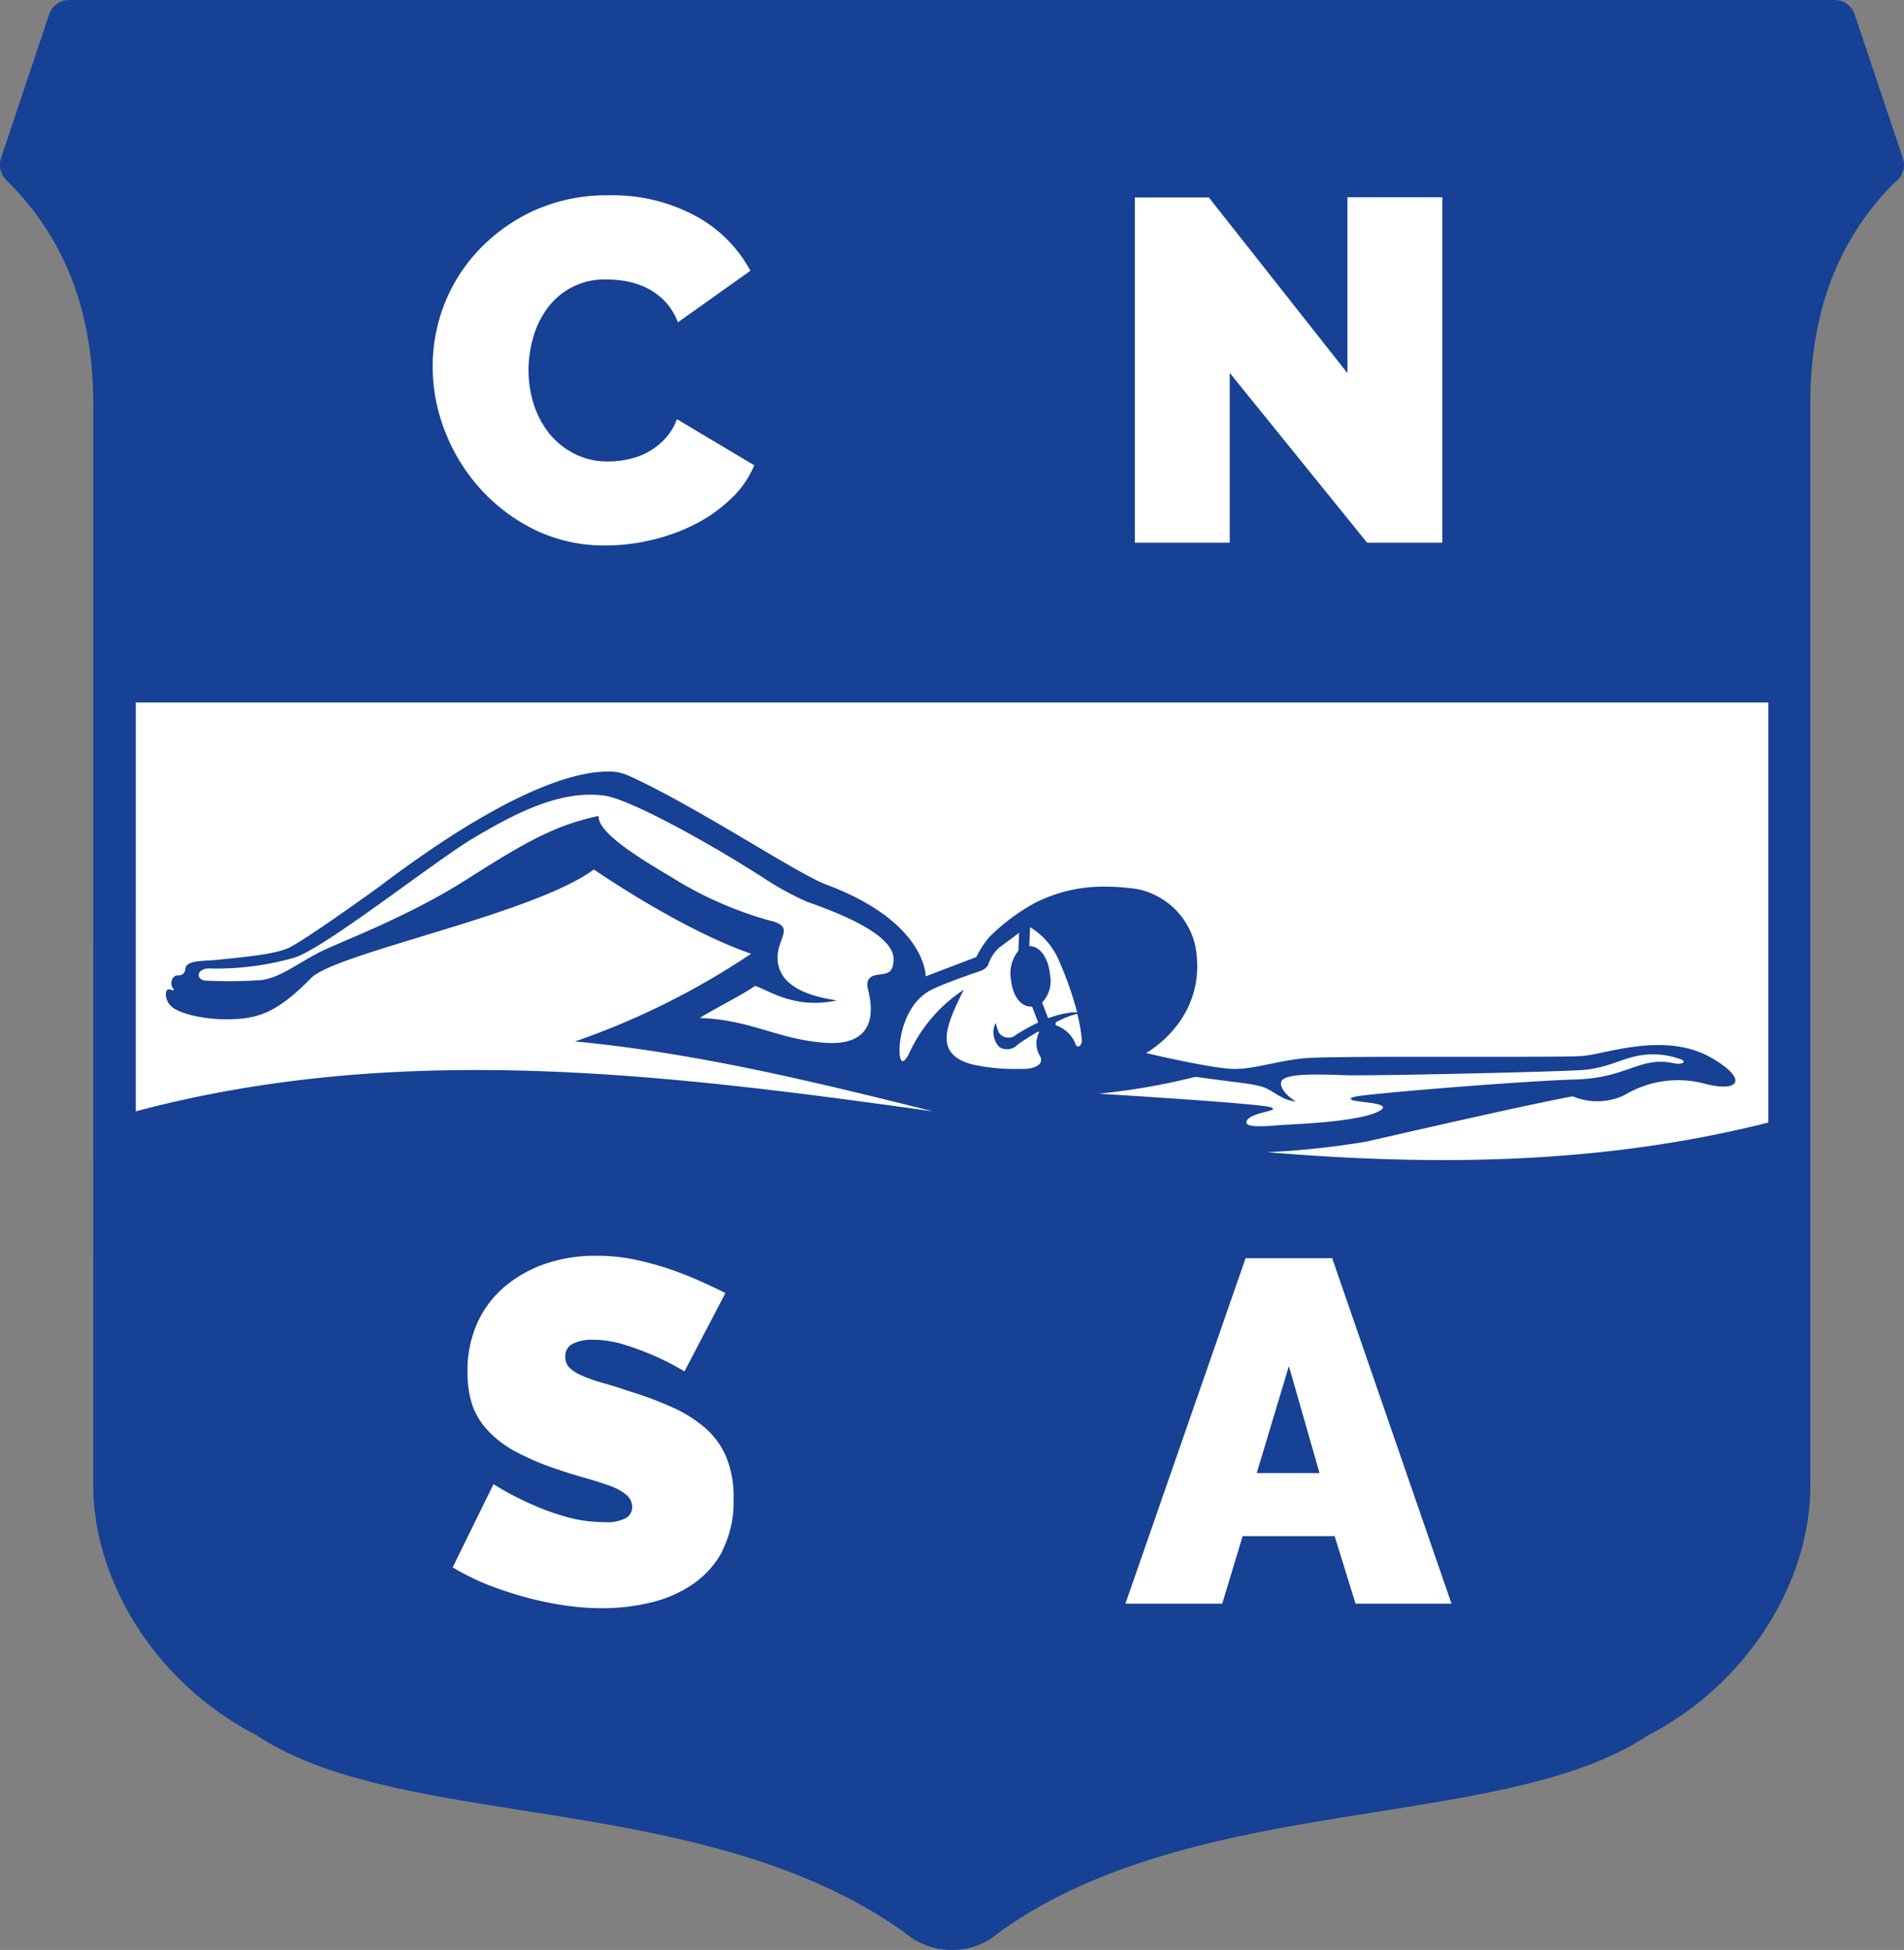<svg xmlns="http://www.w3.org/2000/svg" viewBox="0 0 225.62 231.03"><rect x="0" y="0" width="225.62" height="231.03" fill="#808080" stroke="none"/><defs><style>.cls-1{fill:#fff;}.cls-2{fill:#164194;}</style></defs><g id="Layer_2" data-name="Layer 2"><g id="Capa_1" data-name="Capa 1"><path class="cls-1" d="M217.42,2.5H8.19l-5.69,17h0v0a36.54,36.54,0,0,1,11.05,26.2V173.93a33.07,33.07,0,0,0,18.08,29.48c16.34,11.07,52.11,6.14,76.45,23.13,1.62,1.13,2.54,2,4.7,2s3-.83,4.62-1.95c23.91-16.8,60.21-12.1,76.54-23.17A33.07,33.07,0,0,0,212,173.93V45.75a36.68,36.68,0,0,1,11-26.2v0h.11Z"/><path class="cls-2" d="M148.92,174.53h7.44l-3.63-12.68ZM225.15,21a2.48,2.48,0,0,0,.34-2.25l-5.7-17A2.5,2.5,0,0,0,217.42,0H8.19A2.5,2.5,0,0,0,5.82,1.71l-5.69,17a2.49,2.49,0,0,0,0,1.64,2.6,2.6,0,0,0,.62,1c6.64,6.5,10.3,15.17,10.3,26.41V175.93c0,11.39,7.39,23.5,19.31,29.63,7.74,5.19,19.32,7,31.57,8.94,14.86,2.34,31.7,5,44.72,14.08l.53.38a8.63,8.63,0,0,0,5.6,2.07,8.41,8.41,0,0,0,5.51-2l.54-.39c12.76-9,29.65-11.65,44.55-14,12.38-2,24.08-3.83,31.84-9,11.91-6.13,19.3-18.24,19.3-29.63V47.75c0-11.12,3.53-19.67,10-26.14A2.51,2.51,0,0,0,225.15,21Zm-90.67,2.4h8.77l16.42,20.81V23.37h11.24V64.3H162L145.72,44.18V64.3H134.48ZM52.63,36.11a19.92,19.92,0,0,1,4.12-6.51,21.11,21.11,0,0,1,6.57-4.67,20.83,20.83,0,0,1,8.82-1.79,20.67,20.67,0,0,1,10.29,2.45,16,16,0,0,1,6.49,6.49l-8.59,6.11a7.35,7.35,0,0,0-1.53-2.48,7.81,7.81,0,0,0-2.1-1.56,9.44,9.44,0,0,0-2.4-.81,13.32,13.32,0,0,0-2.39-.23,8.38,8.38,0,0,0-7.06,3.43A10.59,10.59,0,0,0,63.18,40a13.85,13.85,0,0,0-.55,3.83,13.32,13.32,0,0,0,.63,4.1,10.85,10.85,0,0,0,1.85,3.46,9.12,9.12,0,0,0,3,2.39,8.53,8.53,0,0,0,4,.89,10.79,10.79,0,0,0,2.36-.26,8.61,8.61,0,0,0,2.33-.86,8,8,0,0,0,2-1.56,6.7,6.7,0,0,0,1.41-2.33l9.17,5.47a11.59,11.59,0,0,1-2.8,4,17.76,17.76,0,0,1-4.26,3A23,23,0,0,1,77.13,64a23.75,23.75,0,0,1-5.33.63,18.94,18.94,0,0,1-8.33-1.81A21.29,21.29,0,0,1,57,58a21.83,21.83,0,0,1-4.23-6.81,20.86,20.86,0,0,1-1.5-7.72A20.23,20.23,0,0,1,52.63,36.11Zm33,147.61a11.1,11.1,0,0,1-3.57,4,15,15,0,0,1-5,2.16,24.38,24.38,0,0,1-5.62.66,31.9,31.9,0,0,1-4.61-.34,40.9,40.9,0,0,1-4.7-1,44.59,44.59,0,0,1-4.49-1.5,29.29,29.29,0,0,1-4-2l4.84-9.86a33.32,33.32,0,0,0,4.21,2.25,29.11,29.11,0,0,0,4.18,1.56,16.71,16.71,0,0,0,4.76.69,4.78,4.78,0,0,0,2.56-.49,1.51,1.51,0,0,0,.72-1.3,1.85,1.85,0,0,0-.72-1.47,6.68,6.68,0,0,0-2-1.07c-.84-.3-1.81-.61-2.91-.92s-2.26-.67-3.49-1.09a31.18,31.18,0,0,1-4.67-2,12.68,12.68,0,0,1-3.22-2.42A8.63,8.63,0,0,1,56,166.57a12,12,0,0,1-.6-4,13.72,13.72,0,0,1,1.24-6A12.21,12.21,0,0,1,60,152.28a15,15,0,0,1,4.87-2.63,18.44,18.44,0,0,1,5.35-.87H71a22.4,22.4,0,0,1,4,.41,35.7,35.7,0,0,1,4.13,1.1,38.79,38.79,0,0,1,3.71,1.44c1.16.52,2.19,1,3.12,1.47l-4.85,9.28a31.66,31.66,0,0,0-3.57-1.84,32.19,32.19,0,0,0-3.49-1.3,12.63,12.63,0,0,0-3.77-.61,5.18,5.18,0,0,0-2.39.47,1.59,1.59,0,0,0-.9,1.55,1.79,1.79,0,0,0,.52,1.33A5.17,5.17,0,0,0,69,163a18.5,18.5,0,0,0,2.39.84c.94.26,2,.59,3.2,1a41.4,41.4,0,0,1,5.1,1.91,15.67,15.67,0,0,1,3.89,2.45,9.37,9.37,0,0,1,2.48,3.43,12.34,12.34,0,0,1,.87,4.9A12.91,12.91,0,0,1,85.6,183.72Zm35.76-57.07c-.32,0-.61,0-.9,0a23,23,0,0,1-5.24-.53c-3.93-1-3.23-3.63-2.54-5.56.45-1.25,1.5-3.3,1.5-3.3a18,18,0,0,0-6.65,7.92,1.38,1.38,0,0,1,.06-.16c-.75,1.31-.93.46-1,0-.2-1.87.63-6.24,3.81-7.78,1.86-.91,5.84-2.23,5.84-2.23a1.78,1.78,0,0,0,.81-.65,4.52,4.52,0,0,1,1.36-2.11l2.32-1.73h0l-.08,2.13h0a4.22,4.22,0,0,0-.89,3.37c.18,1.86,1.08,3.3,2.51,3.25l.73,1.88h0a21.71,21.71,0,0,0-2.65,1.47,1.36,1.36,0,0,1-2.06-.36,8.25,8.25,0,0,1-.33-1.07,2.49,2.49,0,0,0,.44,2.87,1.73,1.73,0,0,0,2.12-.25c.42-.35,1.48-1,2.36-1.54.17-.1.26,0,.17.16a2.86,2.86,0,0,0,.06,2.52C123.94,126.18,122.47,126.61,121.36,126.65Zm2.1-7.87a3.71,3.71,0,0,0,.94-3.26c-.17-1.83-1.07-3.42-2.46-3.43l.09-2.24h0a8.54,8.54,0,0,1,3.44,4,40.13,40.13,0,0,1,2.14,6.1h0l-.48,0c-.2,0-.41,0-.61.07a10,10,0,0,0-1.21.25c-.38.11-.76.23-1.14.37Zm3.94,4.86a3.8,3.8,0,0,0-2.28-2.15.28.28,0,0,1,.11-.45l.32-.15a9.42,9.42,0,0,1,2.07-.77,18.2,18.2,0,0,1,.55,3.17C128.2,123.82,127.72,124.37,127.4,123.64Zm24.38,4.65c0-1.21,4.55-1,7.69-.9s25.43-.41,28.06-.62,4.21-1.12,6-1.56a9.44,9.44,0,0,1,5.36.21c1.11.31.51.79-.57.55-4-.85-5.52,1.73-11.5,1.92-6.43.19-23.35,1.57-26.05,2-1.08.18-.92.44,0,.57,1.39.21,4,.34,2.76,1.11-2.09,1.29-9.55,1.6-11.21,1.69s-5.14.55-4.6-.49,4.05-1.11,2.86-1.57-20.43-1.62-20.43-1.62a78.16,78.16,0,0,0,11.48-2c6,.82,6.44.79,7.78,1.14s2.33,1.63,4.11,1.78h0S151.79,129.5,151.78,128.29ZM160.63,190l-2.48-8h-10.9l-2.42,8H133.36l14.24-40.93h10.26L172,190Zm48.91-57c-19.81,5-39.61,5.16-59.42,3.51A97.41,97.41,0,0,0,162,135.24c3.85-.88,18.51-4.26,24.36-5.35a7.48,7.48,0,0,0,6.15-.15,12.29,12.29,0,0,1,9.33-1.39c4.41,1.2,5.37-.55.79-3.11-5.42-3-12.25-.37-15.09-.13s-29.54-.07-33.05.28c-3.1.31-5.45,1.16-7.92,1.26s-10.76-1.89-10.76-1.89h0s7.48-4.05,5.82-12.75a8.87,8.87,0,0,0-6.79-6.66,25.38,25.38,0,0,0-4-.3,17.81,17.81,0,0,0-8.15,1.9,23.91,23.91,0,0,0-5.48,4.09,12.29,12.29,0,0,0-1.52,2.35l-6,2.29s.13-6.43-11.79-10.88C94.5,103.54,82.79,95.71,74.71,92a5.77,5.77,0,0,0-2.49-.59c-2.21,0-9.66.29-27.33,13.68,0,0-9.16,6.63-10.89,7.31s-5.05,1-8.45,1.34c-1.65.16-3.46,0-3.6,1.08a.75.75,0,0,1-.82.74c-.65-.07-1.08.84-.65,1.51.09.13.32.41-.24.19-.85-.33-.74,1.32.09,2,1,.86,3.9,1.58,7,1.5s5.44-.67,9.51-4.86c2.92-3,26.43-7.58,33.53-12.89h0S80.56,110.08,89,113a90.5,90.5,0,0,1-20.86,10.39c14.13,1.33,28.26,4.74,42.39,8.28-31.48-4.39-63-8.36-94.44,0V83.23H209.54ZM102.88,117.32c.76,3,.47,6.62-5.11,6.23s-8.79-2.74-14.85-2.94c1.56-1,5.1-2.76,6.55-3.8,1.45.4,4.61,2.83,9.69,1.72-4.54-.67-6.39-2.2-6.88-4-.84-3.13,2.47-4.66-1.1-5.47a44.36,44.36,0,0,1-11.56-5.1c-3.23-1.93-8.85-5.22-8.68-7.29-5.06,1.1-8.36,2.89-15.53,7.46s-15,7.4-17.58,8.71-4.62,3-6.88,3.28a55.88,55.88,0,0,1-6.65.06c-1.24-.2-.91-1.56.69-1.43a33.81,33.81,0,0,0,9.8-1.26c3.54-1,16.72-11.48,21.37-14.23s10.14-5.71,15.41-5c3.08.4,12.64,5.72,18.87,9.73a34.68,34.68,0,0,0,5.24,2.87c4.07,1.43,10.35,3.94,10.21,6.89-.07,1.54-.7,1.59-1.83,1.73S102.6,116.19,102.88,117.32Z"/></g></g></svg>